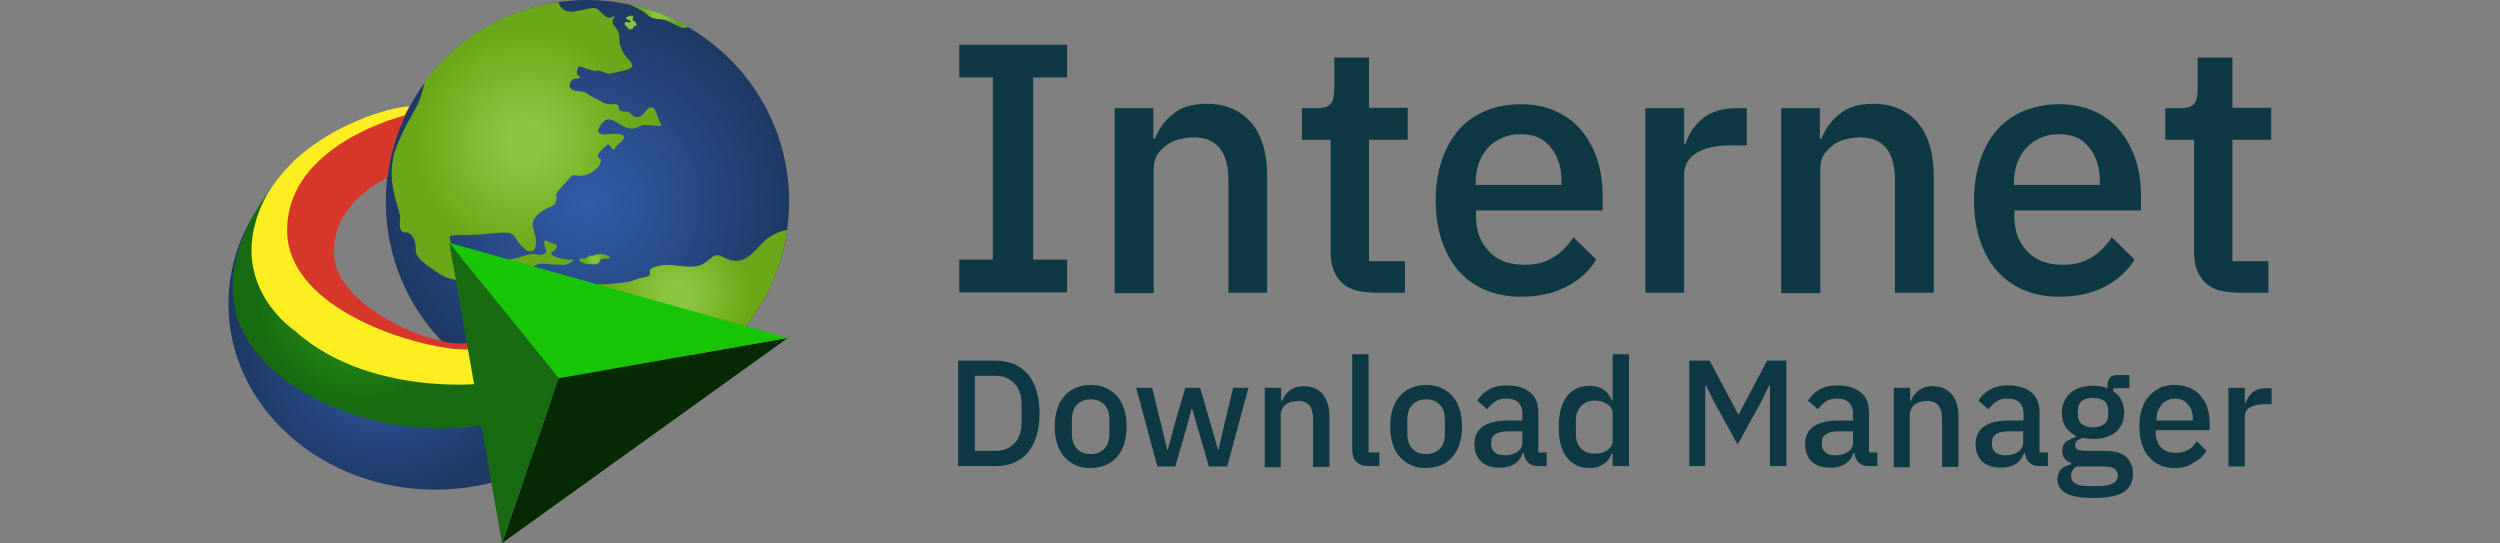 <?xml version="1.0" encoding="utf-8"?>
<!-- Generator: Adobe Illustrator 28.3.0, SVG Export Plug-In . SVG Version: 6.00 Build 0)  -->
<svg version="1.1" id="Layer_1" xmlns="http://www.w3.org/2000/svg" xmlns:xlink="http://www.w3.org/1999/xlink" x="0px" y="0px"
	 viewBox="0 0 626 136" style="enable-background:new 0 0 626 136;" xml:space="preserve">
<rect x="0" y="0" width="626" height="136" fill="#808080" stroke="none"/>
<style type="text/css">
	.st0{fill:#0C3944;}
	.st1{fill:url(#SVGID_1_);}
	.st2{fill:url(#SVGID_00000067944140883051215950000003799856260129821589_);}
	.st3{fill:#D8372B;}
	.st4{fill:url(#SVGID_00000164498552423468639720000001799484268603051699_);}
	.st5{fill:url(#SVGID_00000139286170571156001150000007395181922590005137_);}
	.st6{fill:url(#SVGID_00000114071902758901928540000002136088166291150519_);}
	.st7{fill:url(#SVGID_00000133531258115912230490000012731875670777034408_);}
	.st8{fill:url(#SVGID_00000065771496762092030600000010559076334551014545_);}
	.st9{fill:url(#SVGID_00000152984702005117150280000013894865014787638971_);}
	.st10{fill:url(#SVGID_00000004540928920892506560000011166567722072600451_);}
	.st11{fill:#052A01;}
	.st12{fill:#186B10;}
	.st13{fill:#17C504;}
</style>
<g>
	<g>
		<g>
			<path class="st0" d="M240.2,73.2v-8.2h8.4V19.4h-8.4v-8.2h27v8.2h-8.5v45.6h8.5v8.2H240.2z"/>
			<path class="st0" d="M279.1,73.2V27.1h9.7v7.6h0.4c1-2.5,2.5-4.6,4.6-6.2c2-1.7,4.8-2.5,8.4-2.5c4.7,0,8.4,1.6,11.1,4.7
				c2.6,3.1,4,7.5,4,13.3v29.3h-9.7V45.2c0-7.2-2.9-10.8-8.7-10.8c-1.2,0-2.5,0.2-3.7,0.5c-1.2,0.3-2.3,0.8-3.2,1.5
				c-0.9,0.7-1.7,1.5-2.3,2.5c-0.6,1-0.8,2.2-0.8,3.6v30.9H279.1z"/>
			<path class="st0" d="M343.4,73.2c-3.4,0-5.9-0.9-7.6-2.6c-1.7-1.7-2.6-4.2-2.6-7.4V35H326v-7.9h3.9c1.6,0,2.7-0.4,3.3-1.1
				c0.6-0.7,0.9-1.9,0.9-3.5v-8.1h8.7v12.6h9.7V35h-9.7v30.4h9v7.9H343.4z"/>
			<path class="st0" d="M380.8,74.3c-3.3,0-6.3-0.6-8.9-1.7c-2.6-1.1-4.8-2.7-6.7-4.8c-1.8-2.1-3.2-4.6-4.2-7.6c-1-3-1.5-6.3-1.5-10
				c0-3.7,0.5-7,1.5-10c1-3,2.4-5.5,4.2-7.6c1.8-2.1,4.1-3.7,6.7-4.8c2.6-1.1,5.6-1.7,8.9-1.7c3.4,0,6.3,0.6,8.9,1.8
				c2.6,1.2,4.7,2.8,6.4,4.9c1.7,2.1,3,4.5,3.9,7.3c0.9,2.8,1.3,5.8,1.3,9v3.6h-31.7v1.5c0,3.5,1,6.4,3.2,8.7c2.1,2.3,5.1,3.4,9,3.4
				c2.8,0,5.2-0.6,7.2-1.9c2-1.2,3.6-2.9,5-5l5.7,5.6c-1.7,2.8-4.2,5.1-7.5,6.8C388.9,73.5,385.1,74.3,380.8,74.3z M380.8,33.6
				c-1.7,0-3.2,0.3-4.6,0.9c-1.4,0.6-2.6,1.4-3.6,2.5c-1,1.1-1.7,2.3-2.3,3.8c-0.5,1.5-0.8,3.1-0.8,4.9v0.6h21.5v-0.9
				c0-3.6-0.9-6.4-2.8-8.6C386.5,34.6,384,33.6,380.8,33.6z"/>
			<path class="st0" d="M412,73.2V27.1h9.7v8.9h0.4c0.7-2.4,2-4.4,4.1-6.2c2.1-1.8,4.9-2.7,8.6-2.7h2.6v9.3h-3.8
				c-3.8,0-6.8,0.6-8.8,1.9c-2,1.2-3.1,3.1-3.1,5.5v29.5H412z"/>
			<path class="st0" d="M446,73.2V27.1h9.7v7.6h0.4c1-2.5,2.5-4.6,4.6-6.2c2-1.7,4.8-2.5,8.4-2.5c4.7,0,8.4,1.6,11.1,4.7
				c2.6,3.1,4,7.5,4,13.3v29.3h-9.7V45.2c0-7.2-2.9-10.8-8.7-10.8c-1.2,0-2.5,0.2-3.7,0.5c-1.2,0.3-2.3,0.8-3.2,1.5
				c-0.9,0.7-1.7,1.5-2.3,2.5c-0.6,1-0.8,2.2-0.8,3.6v30.9H446z"/>
			<path class="st0" d="M515.6,74.3c-3.3,0-6.3-0.6-8.9-1.7c-2.6-1.1-4.8-2.7-6.7-4.8c-1.8-2.1-3.2-4.6-4.2-7.6c-1-3-1.5-6.3-1.5-10
				c0-3.7,0.5-7,1.5-10c1-3,2.4-5.5,4.2-7.6c1.8-2.1,4.1-3.7,6.7-4.8c2.6-1.1,5.6-1.7,8.9-1.7c3.4,0,6.3,0.6,8.9,1.8
				c2.6,1.2,4.7,2.8,6.4,4.9c1.7,2.1,3,4.5,3.9,7.3c0.9,2.8,1.3,5.8,1.3,9v3.6h-31.7v1.5c0,3.5,1,6.4,3.2,8.7c2.1,2.3,5.1,3.4,9,3.4
				c2.8,0,5.2-0.6,7.2-1.9c2-1.2,3.6-2.9,5-5l5.7,5.6c-1.7,2.8-4.2,5.1-7.5,6.8C523.7,73.5,519.9,74.3,515.6,74.3z M515.6,33.6
				c-1.7,0-3.2,0.3-4.6,0.9c-1.4,0.6-2.6,1.4-3.6,2.5c-1,1.1-1.7,2.3-2.3,3.8c-0.5,1.5-0.8,3.1-0.8,4.9v0.6h21.5v-0.9
				c0-3.6-0.9-6.4-2.8-8.6C521.3,34.6,518.8,33.6,515.6,33.6z"/>
			<path class="st0" d="M559.6,73.2c-3.4,0-5.9-0.9-7.6-2.6c-1.7-1.7-2.6-4.2-2.6-7.4V35h-7.2v-7.9h3.9c1.6,0,2.7-0.4,3.3-1.1
				c0.6-0.7,0.9-1.9,0.9-3.5v-8.1h8.7v12.6h9.7V35h-9.7v30.4h9v7.9H559.6z"/>
		</g>
		<g>
			<path class="st0" d="M239.9,90.3h9.3c1.7,0,3.2,0.3,4.6,0.8c1.4,0.6,2.5,1.4,3.5,2.5c1,1.1,1.7,2.5,2.2,4.1
				c0.5,1.7,0.8,3.6,0.8,5.8s-0.3,4.1-0.8,5.8c-0.5,1.7-1.3,3-2.2,4.1c-1,1.1-2.1,1.9-3.5,2.5c-1.4,0.6-2.9,0.8-4.6,0.8h-9.3V90.3z
				 M249.2,112.9c2,0,3.6-0.6,4.8-1.9c1.2-1.2,1.8-3,1.8-5.4v-4.2c0-2.4-0.6-4.2-1.8-5.4c-1.2-1.2-2.8-1.9-4.8-1.9h-5.1v18.8H249.2z
				"/>
			<path class="st0" d="M273.1,117.2c-1.4,0-2.6-0.2-3.7-0.7c-1.1-0.5-2.1-1.2-2.9-2.1c-0.8-0.9-1.4-2-1.8-3.3
				c-0.4-1.3-0.6-2.7-0.6-4.3c0-1.6,0.2-3,0.6-4.3c0.4-1.3,1-2.4,1.8-3.3c0.8-0.9,1.7-1.6,2.9-2.1c1.1-0.5,2.4-0.7,3.7-0.7
				c1.4,0,2.6,0.2,3.7,0.7c1.1,0.5,2.1,1.2,2.9,2.1c0.8,0.9,1.4,2,1.8,3.3c0.4,1.3,0.6,2.7,0.6,4.3c0,1.6-0.2,3-0.6,4.3
				c-0.4,1.3-1,2.4-1.8,3.3c-0.8,0.9-1.7,1.6-2.9,2.1C275.7,116.9,274.5,117.2,273.1,117.2z M273.1,113.7c1.4,0,2.5-0.4,3.4-1.3
				c0.9-0.9,1.3-2.2,1.3-3.9v-3.3c0-1.7-0.4-3-1.3-3.9c-0.9-0.9-2-1.3-3.4-1.3c-1.4,0-2.5,0.4-3.4,1.3c-0.9,0.9-1.3,2.2-1.3,3.9v3.3
				c0,1.7,0.4,3,1.3,3.9C270.6,113.3,271.7,113.7,273.1,113.7z"/>
			<path class="st0" d="M284.5,97.1h4l2,8.2l1.8,7.4h0.1l2-7.4l2.4-8.2h3.7l2.4,8.2l2.1,7.4h0.1l1.7-7.4l2-8.2h3.8l-5.3,19.7h-4.6
				l-2.6-9l-1.6-5.5h-0.1l-1.5,5.5l-2.6,9h-4.5L284.5,97.1z"/>
			<path class="st0" d="M316.7,116.7V97.1h4.1v3.3h0.2c0.4-1.1,1.1-1.9,1.9-2.6c0.9-0.7,2.1-1.1,3.6-1.1c2,0,3.6,0.7,4.7,2
				c1.1,1.3,1.7,3.2,1.7,5.7v12.5h-4.1v-11.9c0-3.1-1.2-4.6-3.7-4.6c-0.5,0-1.1,0.1-1.6,0.2c-0.5,0.1-1,0.3-1.4,0.6
				c-0.4,0.3-0.7,0.6-1,1.1c-0.2,0.4-0.4,0.9-0.4,1.5v13.2H316.7z"/>
			<path class="st0" d="M342.8,116.7c-1.4,0-2.5-0.4-3.2-1.1c-0.7-0.7-1-1.7-1-3V88.7h4.1v24.6h2.7v3.4H342.8z"/>
			<path class="st0" d="M357.1,117.2c-1.4,0-2.6-0.2-3.7-0.7c-1.1-0.5-2.1-1.2-2.9-2.1c-0.8-0.9-1.4-2-1.8-3.3
				c-0.4-1.3-0.6-2.7-0.6-4.3c0-1.6,0.2-3,0.6-4.3c0.4-1.3,1-2.4,1.8-3.3c0.8-0.9,1.7-1.6,2.9-2.1c1.1-0.5,2.4-0.7,3.7-0.7
				c1.4,0,2.6,0.2,3.7,0.7c1.1,0.5,2.1,1.2,2.9,2.1c0.8,0.9,1.4,2,1.8,3.3c0.4,1.3,0.6,2.7,0.6,4.3c0,1.6-0.2,3-0.6,4.3
				c-0.4,1.3-1,2.4-1.8,3.3c-0.8,0.9-1.7,1.6-2.9,2.1C359.7,116.9,358.4,117.2,357.1,117.2z M357.1,113.7c1.4,0,2.5-0.4,3.4-1.3
				c0.9-0.9,1.3-2.2,1.3-3.9v-3.3c0-1.7-0.4-3-1.3-3.9c-0.9-0.9-2-1.3-3.4-1.3c-1.4,0-2.5,0.4-3.4,1.3c-0.9,0.9-1.3,2.2-1.3,3.9v3.3
				c0,1.7,0.4,3,1.3,3.9C354.5,113.3,355.7,113.7,357.1,113.7z"/>
			<path class="st0" d="M385.1,116.7c-1.1,0-1.9-0.3-2.5-0.9c-0.6-0.6-0.9-1.4-1.1-2.4h-0.2c-0.4,1.2-1.1,2.2-2.1,2.8
				c-1,0.6-2.2,0.9-3.7,0.9c-2,0-3.6-0.5-4.7-1.6c-1.1-1.1-1.6-2.5-1.6-4.3c0-2,0.7-3.4,2.1-4.4c1.4-1,3.5-1.5,6.3-1.5h3.6v-1.7
				c0-1.2-0.3-2.1-1-2.8c-0.7-0.7-1.7-1-3.1-1c-1.2,0-2.1,0.3-2.8,0.8c-0.7,0.5-1.3,1.1-1.9,1.9l-2.5-2.2c0.7-1.1,1.6-2,2.8-2.7
				c1.2-0.7,2.7-1.1,4.6-1.1c2.5,0,4.5,0.6,5.9,1.8c1.4,1.2,2,2.9,2,5.1v9.9h2.1v3.4H385.1z M376.8,114c1.3,0,2.3-0.3,3.2-0.9
				c0.8-0.6,1.2-1.3,1.2-2.3v-2.8h-3.5c-2.8,0-4.3,0.9-4.3,2.6v0.7c0,0.9,0.3,1.5,0.9,2C374.9,113.8,375.7,114,376.8,114z"/>
			<path class="st0" d="M403.8,113.5h-0.2c-0.4,1.2-1.1,2.1-2.1,2.7c-1,0.7-2.1,1-3.4,1c-2.5,0-4.4-0.9-5.8-2.7
				c-1.4-1.8-2-4.3-2-7.6s0.7-5.8,2-7.6c1.4-1.8,3.3-2.7,5.8-2.7c1.3,0,2.5,0.3,3.4,1c1,0.6,1.7,1.6,2.1,2.7h0.2V88.7h4.1v28h-4.1
				V113.5z M399.3,113.6c1.3,0,2.3-0.3,3.2-0.9c0.9-0.6,1.3-1.4,1.3-2.4v-6.7c0-1-0.4-1.8-1.3-2.4c-0.9-0.6-1.9-0.9-3.2-0.9
				c-1.4,0-2.6,0.5-3.4,1.4c-0.9,0.9-1.3,2.1-1.3,3.6v3.4c0,1.5,0.4,2.7,1.3,3.6C396.7,113.2,397.9,113.6,399.3,113.6z"/>
			<path class="st0" d="M443.2,96.5H443l-2.1,4.3l-5.8,10.5l-5.8-10.5l-2.1-4.3h-0.2v20.2H423V90.3h5.1l7.1,13.4h0.2l7.1-13.4h4.8
				v26.4h-4.1V96.5z"/>
			<path class="st0" d="M467.9,116.7c-1.1,0-1.9-0.3-2.5-0.9c-0.6-0.6-0.9-1.4-1.1-2.4h-0.2c-0.4,1.2-1.1,2.2-2.1,2.8
				c-1,0.6-2.2,0.9-3.7,0.9c-2,0-3.6-0.5-4.7-1.6c-1.1-1.1-1.6-2.5-1.6-4.3c0-2,0.7-3.4,2.1-4.4c1.4-1,3.5-1.5,6.3-1.5h3.6v-1.7
				c0-1.2-0.3-2.1-1-2.8c-0.7-0.7-1.7-1-3.1-1c-1.2,0-2.1,0.3-2.8,0.8c-0.7,0.5-1.3,1.1-1.9,1.9l-2.5-2.2c0.7-1.1,1.6-2,2.8-2.7
				c1.2-0.7,2.7-1.1,4.6-1.1c2.5,0,4.5,0.6,5.9,1.8c1.4,1.2,2,2.9,2,5.1v9.9h2.1v3.4H467.9z M459.6,114c1.3,0,2.3-0.3,3.2-0.9
				c0.8-0.6,1.2-1.3,1.2-2.3v-2.8h-3.5c-2.8,0-4.3,0.9-4.3,2.6v0.7c0,0.9,0.3,1.5,0.9,2C457.7,113.8,458.5,114,459.6,114z"/>
			<path class="st0" d="M474.2,116.7V97.1h4.1v3.3h0.2c0.4-1.1,1.1-1.9,1.9-2.6c0.9-0.7,2.1-1.1,3.6-1.1c2,0,3.6,0.7,4.7,2
				c1.1,1.3,1.7,3.2,1.7,5.7v12.5h-4.1v-11.9c0-3.1-1.2-4.6-3.7-4.6c-0.5,0-1.1,0.1-1.6,0.2c-0.5,0.1-1,0.3-1.4,0.6
				c-0.4,0.3-0.7,0.6-1,1.1c-0.2,0.4-0.4,0.9-0.4,1.5v13.2H474.2z"/>
			<path class="st0" d="M510.6,116.7c-1.1,0-1.9-0.3-2.5-0.9c-0.6-0.6-0.9-1.4-1.1-2.4h-0.2c-0.4,1.2-1.1,2.2-2.1,2.8
				c-1,0.6-2.2,0.9-3.7,0.9c-2,0-3.6-0.5-4.7-1.6c-1.1-1.1-1.6-2.5-1.6-4.3c0-2,0.7-3.4,2.1-4.4c1.4-1,3.5-1.5,6.3-1.5h3.6v-1.7
				c0-1.2-0.3-2.1-1-2.8c-0.7-0.7-1.7-1-3.1-1c-1.2,0-2.1,0.3-2.8,0.8c-0.7,0.5-1.3,1.1-1.9,1.9l-2.5-2.2c0.7-1.1,1.6-2,2.8-2.7
				c1.2-0.7,2.7-1.1,4.6-1.1c2.5,0,4.5,0.6,5.9,1.8c1.4,1.2,2,2.9,2,5.1v9.9h2.1v3.4H510.6z M502.2,114c1.3,0,2.3-0.3,3.2-0.9
				c0.8-0.6,1.2-1.3,1.2-2.3v-2.8h-3.5c-2.8,0-4.3,0.9-4.3,2.6v0.7c0,0.9,0.3,1.5,0.9,2C500.4,113.8,501.2,114,502.2,114z"/>
			<path class="st0" d="M534.1,118.6c0,2-0.8,3.6-2.3,4.6c-1.6,1-4.1,1.5-7.6,1.5c-1.6,0-3-0.1-4.1-0.3c-1.1-0.2-2-0.5-2.8-0.9
				c-0.7-0.4-1.2-0.9-1.6-1.5c-0.3-0.6-0.5-1.2-0.5-2c0-1.1,0.3-1.9,0.9-2.5c0.6-0.6,1.4-1,2.5-1.2v-0.4c-1.5-0.5-2.2-1.5-2.2-3
				c0-1,0.3-1.8,1-2.3c0.7-0.5,1.5-0.9,2.5-1.2v-0.2c-1.2-0.6-2-1.3-2.7-2.3c-0.6-1-0.9-2.2-0.9-3.5c0-2,0.7-3.6,2-4.9
				c1.3-1.2,3.3-1.9,5.8-1.9c1.4,0,2.6,0.2,3.6,0.6v-0.5c0-0.9,0.2-1.6,0.6-2.1c0.4-0.5,1.1-0.7,1.9-0.7h3v3.3h-4V98
				c0.9,0.6,1.6,1.3,2,2.2c0.5,0.9,0.7,1.9,0.7,3.1c0,2-0.7,3.6-2,4.8c-1.4,1.2-3.3,1.8-5.8,1.8c-1,0-1.8-0.1-2.6-0.3
				c-0.5,0.2-0.9,0.4-1.3,0.7c-0.4,0.3-0.6,0.7-0.6,1.2c0,0.5,0.2,0.9,0.7,1.1c0.5,0.2,1.2,0.3,2,0.3h4.8c2.4,0,4.2,0.5,5.3,1.5
				C533.6,115.6,534.1,116.9,534.1,118.6z M530.3,119c0-0.7-0.3-1.2-0.8-1.6c-0.5-0.4-1.5-0.6-2.8-0.6H520c-0.9,0.5-1.4,1.3-1.4,2.3
				c0,0.8,0.3,1.5,1,1.9c0.6,0.5,1.7,0.7,3.3,0.7h2.6C528.7,121.7,530.3,120.8,530.3,119z M524.1,107c1.2,0,2.1-0.3,2.8-0.8
				c0.7-0.5,1-1.4,1-2.5v-0.8c0-1.1-0.3-2-1-2.5c-0.7-0.5-1.6-0.8-2.8-0.8s-2.1,0.3-2.8,0.8c-0.7,0.5-1,1.4-1,2.5v0.8
				c0,1.1,0.3,2,1,2.5C522,106.7,522.9,107,524.1,107z"/>
			<path class="st0" d="M544.7,117.2c-1.4,0-2.7-0.2-3.8-0.7c-1.1-0.5-2.1-1.2-2.8-2.1c-0.8-0.9-1.4-2-1.8-3.3
				c-0.4-1.3-0.6-2.7-0.6-4.3c0-1.6,0.2-3,0.6-4.3c0.4-1.3,1-2.4,1.8-3.3c0.8-0.9,1.7-1.6,2.8-2.1c1.1-0.5,2.4-0.7,3.8-0.7
				c1.4,0,2.7,0.3,3.8,0.8c1.1,0.5,2,1.2,2.7,2.1c0.7,0.9,1.3,1.9,1.6,3.1c0.4,1.2,0.5,2.5,0.5,3.8v1.5h-13.5v0.6
				c0,1.5,0.4,2.7,1.3,3.7c0.9,1,2.2,1.4,3.8,1.4c1.2,0,2.2-0.3,3.1-0.8s1.5-1.2,2.1-2.1l2.4,2.4c-0.7,1.2-1.8,2.2-3.2,2.9
				C548.1,116.8,546.5,117.2,544.7,117.2z M544.7,99.8c-0.7,0-1.4,0.1-1.9,0.4c-0.6,0.3-1.1,0.6-1.5,1.1c-0.4,0.5-0.7,1-1,1.6
				c-0.2,0.6-0.3,1.3-0.3,2.1v0.3h9.1v-0.4c0-1.5-0.4-2.7-1.2-3.6C547.1,100.3,546,99.8,544.7,99.8z"/>
			<path class="st0" d="M558,116.7V97.1h4.1v3.8h0.2c0.3-1,0.9-1.9,1.7-2.6c0.9-0.8,2.1-1.1,3.7-1.1h1.1v4h-1.6
				c-1.6,0-2.9,0.3-3.8,0.8s-1.3,1.3-1.3,2.3v12.5H558z"/>
		</g>
	</g>
	<g id="Layer_4">
		
			<radialGradient id="SVGID_1_" cx="147.124" cy="87.511" r="50.485" gradientTransform="matrix(1 0 0 -1 0 138)" gradientUnits="userSpaceOnUse">
			<stop  offset="0" style="stop-color:#315CAA"/>
			<stop  offset="1" style="stop-color:#1E3964"/>
		</radialGradient>
		<path class="st1" d="M197.6,50.5c0,2.4-0.2,4.8-0.5,7.1c-1.8,13.2-8.8,24.7-18.8,32.6c-8.6,6.8-19.4,10.8-31.2,10.8
			c-27.9,0-50.5-22.6-50.5-50.5c0-11.2,3.7-21.6,9.9-30c7.8-10.6,19.7-18,33.4-20c2.3-0.3,4.7-0.5,7.2-0.5c3.5,0,7,0.4,10.3,1.1
			c5.3,1.1,10.3,3.1,14.9,5.7C187.4,15.5,197.6,31.8,197.6,50.5z"/>
		
			<radialGradient id="SVGID_00000178203121200528610520000004712877028407767483_" cx="96.583" cy="51.032" r="37.535" gradientTransform="matrix(1 0 0 -1 0 138)" gradientUnits="userSpaceOnUse">
			<stop  offset="0" style="stop-color:#315CAA"/>
			<stop  offset="1" style="stop-color:#1E3964"/>
		</radialGradient>
		<path style="fill:url(#SVGID_00000178203121200528610520000004712877028407767483_);" d="M136,115.8c-7.8,4.3-17.1,6.8-27,6.8
			c-28.6,0-51.8-20.8-51.8-46.5c0-9.1,2.9-17.6,7.9-24.7l9.6,24.7l13.9,13.5l25.1,8.8l9.7,7.5L136,115.8z"/>
		<path class="st3" d="M118.6,89.1l-3.9,0.1L97,89.6L72.5,69.6l-0.4-0.3l-5.7-4.6l1.6-6l2.4-9.3l1.6-6L98.6,28l3.4-0.2
			c-0.2,0.4-0.4,0.8-0.6,1.2C99.2,33.8,97.6,39,97,44.5c-4.5,2.2-13.5,8.1-13.4,18.8c0.1,11.2,17.1,20,27.3,22.2
			c2.8,0.6,5.1,0.7,6.4,0.2l0.7,1.6L118.6,89.1z"/>
		
			<radialGradient id="SVGID_00000077299902572151114320000010061190433008805540_" cx="90.829" cy="64.341" r="33.085" gradientTransform="matrix(1 0 0 -1 0 138)" gradientUnits="userSpaceOnUse">
			<stop  offset="0.129" style="stop-color:#29A018"/>
			<stop  offset="0.805" style="stop-color:#186B10"/>
		</radialGradient>
		<path style="fill:url(#SVGID_00000077299902572151114320000010061190433008805540_);" d="M123.4,93.4v12.6
			C96,111.6,64.1,98,59.1,78.4c-2.2-8.7,0.4-17.2,4.1-24c1.8-3.3,3.8-6.2,5.6-8.5l0,0c2.4-3.1,4.5-5.1,5-5.7c0,0,0.1-0.1,0.1-0.1
			c0,0,0,0,0,0l0,0c-0.8,0.9-1.5,2.1-2,3.4c-0.7,1.7-1.3,3.8-1.6,6c-0.8,5.7-0.1,12.8,2.1,20.1c0.4,1.4,0.9,2.9,1.4,4.3
			c0.3,0.7,0.5,1.4,0.8,2.1c0,0,0,0,0,0.1c0.3,0.9,0.7,1.7,1.1,2.6c1.8,4,5.9,6.9,10.8,9c10.8,4.6,26,5.5,33,5.7c0.3,0,0.5,0,0.7,0
			C122.3,93.4,123.4,93.4,123.4,93.4z"/>
		
			<radialGradient id="SVGID_00000096781029861772565000000003964620120657320344_" cx="91.523" cy="76.512" r="31.841" gradientTransform="matrix(1 0 0 -1 0 138)" gradientUnits="userSpaceOnUse">
			<stop  offset="0" style="stop-color:#FFFF00"/>
			<stop  offset="0.4" style="stop-color:#FCEE21"/>
		</radialGradient>
		<path style="fill:url(#SVGID_00000096781029861772565000000003964620120657320344_);" d="M120,96.1c0,0-5.6,0.6-13.4-0.2
			c-9.7-1-22.8-4.1-32.8-13.1c0,0-16.3-10.8-8.9-29.9c0.1-0.3,0.3-0.7,0.4-1c0.9-2.2,2.1-4.2,3.5-6.1l0,0c1.5-2.1,3.2-3.9,5-5.7
			c0,0,0.1-0.1,0.1-0.1c0,0,0,0,0,0c9.7-8.9,23-13,28.6-13.4c-0.2,0.4-0.4,0.7-0.6,1.1c-0.2,0.4-0.4,0.8-0.6,1.2
			c-5.1,1.4-29.6,9.1-29.4,29c0.2,18.1,27.2,27.5,40.4,29.3c2.3,0.3,4.1,0.4,5.4,0.2c0.4-0.1,0.7-0.1,0.9-0.2l0.8,5.6l0.1,0.5
			L120,96.1z"/>
		
			<radialGradient id="SVGID_00000145737066032289790800000000680536402627423160_" cx="169.524" cy="64.137" r="22.665" gradientTransform="matrix(1 0 0 -1 0 138)" gradientUnits="userSpaceOnUse">
			<stop  offset="0.129" style="stop-color:#8CC63F"/>
			<stop  offset="0.805" style="stop-color:#6BA819"/>
		</radialGradient>
		<path style="fill:url(#SVGID_00000145737066032289790800000000680536402627423160_);" d="M197.1,57.6
			c-1.8,13.2-8.8,24.7-18.8,32.6l-21.5-5.6c0,0-25-12.6-10.3-13.2c14.7-0.6,10.8-1.3,14.5-1.9c3.7-0.6-0.3-1.8,3.4-2.8
			s6.1,0.4,9.7,0c3.5-0.4,4.1-3.7,6.4-2.6c2.4,1.1,5.1,2.8,9.3-2.1C192.6,58.7,195.4,57.8,197.1,57.6z"/>
		
			<radialGradient id="SVGID_00000163045964806261253620000007554087091930082987_" cx="148.826" cy="73.065" r="2.885" gradientTransform="matrix(1 0 0 -1 0 138)" gradientUnits="userSpaceOnUse">
			<stop  offset="0.129" style="stop-color:#8CC63F"/>
			<stop  offset="0.805" style="stop-color:#6BA819"/>
		</radialGradient>
		<path style="fill:url(#SVGID_00000163045964806261253620000007554087091930082987_);" d="M145.1,65.3c0,0-0.1-0.1-0.1-0.1
			c0-0.1,0-0.2,0.1-0.3c0.3-0.3,0.8-0.2,1.2-0.2c0.5-0.1,1-0.3,1.3-0.8c0.2,0.2,0.6,0.2,0.9,0.1c0.3-0.1,0.6-0.2,0.9-0.3
			c0.3-0.1,0.7-0.1,1-0.1c0.8,0,1.8,0.2,2.3,0.8c-0.1,0.4-0.6,0.4-1.1,0.4c-0.4,0-0.9-0.1-1.2,0.2c-0.2,0.2-0.2,0.6-0.4,0.8
			c-0.2,0.3-0.7,0.4-1.1,0.4C147.9,66.2,146,66.2,145.1,65.3z"/>
		
			<radialGradient id="SVGID_00000087394717332080914090000006151348913093204159_" cx="157.827" cy="132.319" r="1.653" gradientTransform="matrix(1 0 0 -1 0 138)" gradientUnits="userSpaceOnUse">
			<stop  offset="0.52" style="stop-color:#8CC63F"/>
			<stop  offset="0.782" style="stop-color:#8AC53D"/>
			<stop  offset="0.876" style="stop-color:#84BF36"/>
			<stop  offset="0.944" style="stop-color:#7AB62B"/>
			<stop  offset="0.998" style="stop-color:#6CA91A"/>
			<stop  offset="1" style="stop-color:#6BA819"/>
		</radialGradient>
		<path style="fill:url(#SVGID_00000087394717332080914090000006151348913093204159_);" d="M156.8,4.6c-0.1-0.2,0-0.3,0.2-0.4
			c0.1-0.1,0.3-0.1,0.5-0.2c0.2,0,0.4-0.1,0.6-0.1c0.1,0,0.2,0,0.3,0c0.1,0.1,0.2,0.2,0.2,0.3c0,0.2-0.1,0.4-0.2,0.6
			c0,0-0.1,0.1-0.1,0.1c0,0.1,0.1,0.1,0.2,0.2c0.3,0.1,0.5,0.3,0.7,0.6c0.1,0.1,0.2,0.3,0.2,0.4s0,0.3-0.2,0.4
			c-0.1,0.1-0.3,0.1-0.4-0.1c-0.2,0.2-0.1,0.6-0.4,0.8c-0.1,0.1-0.2,0.1-0.2,0.1c-0.1,0-0.3,0.1-0.4,0.1c-0.1,0-0.2,0-0.3,0
			c-0.3-0.1-0.3-0.5-0.5-0.7c-0.2-0.2-0.5-0.3-0.6-0.6c-0.1-0.2,0.1-0.5,0.3-0.6c0.2-0.1,0.5,0,0.7,0.1c0.4,0.1,0.7-0.1,0.4-0.4
			C157.4,4.9,156.9,4.9,156.8,4.6z"/>
		
			<radialGradient id="SVGID_00000160910193904831841780000003589051718528001215_" cx="164.868" cy="133.944" r="5.685" gradientTransform="matrix(1 0 0 -1 0 138)" gradientUnits="userSpaceOnUse">
			<stop  offset="0.129" style="stop-color:#8CC63F"/>
			<stop  offset="0.805" style="stop-color:#6BA819"/>
		</radialGradient>
		<path style="fill:url(#SVGID_00000160910193904831841780000003589051718528001215_);" d="M172.3,6.7c-1.4,1.1-4.1-1.3-5.8-1.7
			c-1.8-0.4-3,0-4.5-1.4c-0.8-0.8-2.9-1.8-4.6-2.6C162.7,2.2,167.8,4.1,172.3,6.7z"/>
		
			<radialGradient id="SVGID_00000000936934533703972820000016887442580551414200_" cx="131.779" cy="102.599" r="34.298" gradientTransform="matrix(1 0 0 -1 0 138)" gradientUnits="userSpaceOnUse">
			<stop  offset="0.129" style="stop-color:#8CC63F"/>
			<stop  offset="0.805" style="stop-color:#6BA819"/>
		</radialGradient>
		<path style="fill:url(#SVGID_00000000936934533703972820000016887442580551414200_);" d="M165.5,31.5c-0.2,0.4-3.5-0.6-5,0
			c-1.5,0.6-2.3,1.2-4.5,0.1c-2.2-1.2-3.8-3.1-5.7-0.1s2.2,2,3.9,2c1.7,0,2.2,0.5,2,1.2c-0.2,0.7-2.2,1.8-2.3,2.7
			c-0.1,0.9-1.3-1.7-1.9-1.1c-0.6,0.6-2.6,2.2-2.3,2.9c0.3,0.7,1.1,0.2,0.6,1.7c-0.5,1.5-2.9,3-4.6,3.1c-1.7,0.2-2.1-0.7-3,0.5
			c-0.9,1.2-3.2,3.3-3.3,3.9c-0.2,0.7,0.3,2.6-1.1,3.2s-6,2.4-4.7,5.9c1.3,3.5,0.5,7.4-2.6,4.5c-3.1-2.8-0.8-4.4-8.1-3.5
			c-7.2,0.8-10.6-0.2-10.3,1.1c0.3,1.3,0.6,5.2,4.9,5.6c4.3,0.4,8.4,0.5,12.6-0.8c4.2-1.4,4-0.5,5.1-0.6c1.1-0.1,1.8-0.5,1.5-1.2
			c-0.3-0.8-1-3,0.4-2.2c1.4,0.8,2.8,0.7,2.3,1.6c-0.5,0.9-1.8,1.2-1.2,1.8s3.6,1.4,5,1.2c1.4-0.3-0.7,1.2-1.8,1.3
			c-1.2,0.2-5.7-0.5-6.5-0.2c-0.8,0.3-18.6,8.2-25.9,1.7c0,0-5.1-2.8-4.9-5.2c0.2-2.3-1.1-4.6-2.5-4.4c-1.4,0.2-1.7-1.5-1.4-3.5
			c0.3-2.1-4.4-9.6-0.7-18.5s5-7.8,6.8-15.4c0-0.1,0.1-0.2,0.1-0.3c7.8-10.6,19.7-18,33.4-20c0.4,1.3,1.5,2.9,4.5,2.3
			c4.7-1,4.7-1.2,6.1,0.2c1.4,1.4,1.9,1.8,3.2,1.1c1.2-0.7-0.9,1,0,2.1c0.9,1,1.4,1.9,1.5,3.3c0.1,1.3-0.1,1.4,0.8,3.4
			c0.9,1.9,3.1,2.9,2.2,4c-0.5,0.6-3.5,1.1-5.1,1.5c-1.1,0.3-2.6-1-3.6-0.7c-1,0.3-4.3-1.5-4.6-0.9c-0.3,0.6-0.7,1.9,0.1,2.2
			c0.8,0.3,0.3,0.7-0.9,0.7s-2.6,2.8,0.5,3.1c3.1,0.3,2.2,0.8,4.3,1.7c2.1,0.9,2.1,1.7,4.9,1.6c0,0,1.3-0.3,1.3,1
			c0,1.3,2,0.4,2.9,1.3c0.9,0.9,2,1.8,3.8-0.6c1.8-2.3,2.7,0.3,2.9,1.3C164.9,30,165.7,31.2,165.5,31.5z"/>
		<g>
			<polygon class="st11" points="197.3,84.6 139.9,94.7 125.7,136 			"/>
			<polygon class="st12" points="139.9,94.7 112.5,60.8 125.7,136 			"/>
			<polygon class="st13" points="139.9,94.7 197.3,84.6 112.5,60.8 			"/>
		</g>
	</g>
</g>
</svg>
